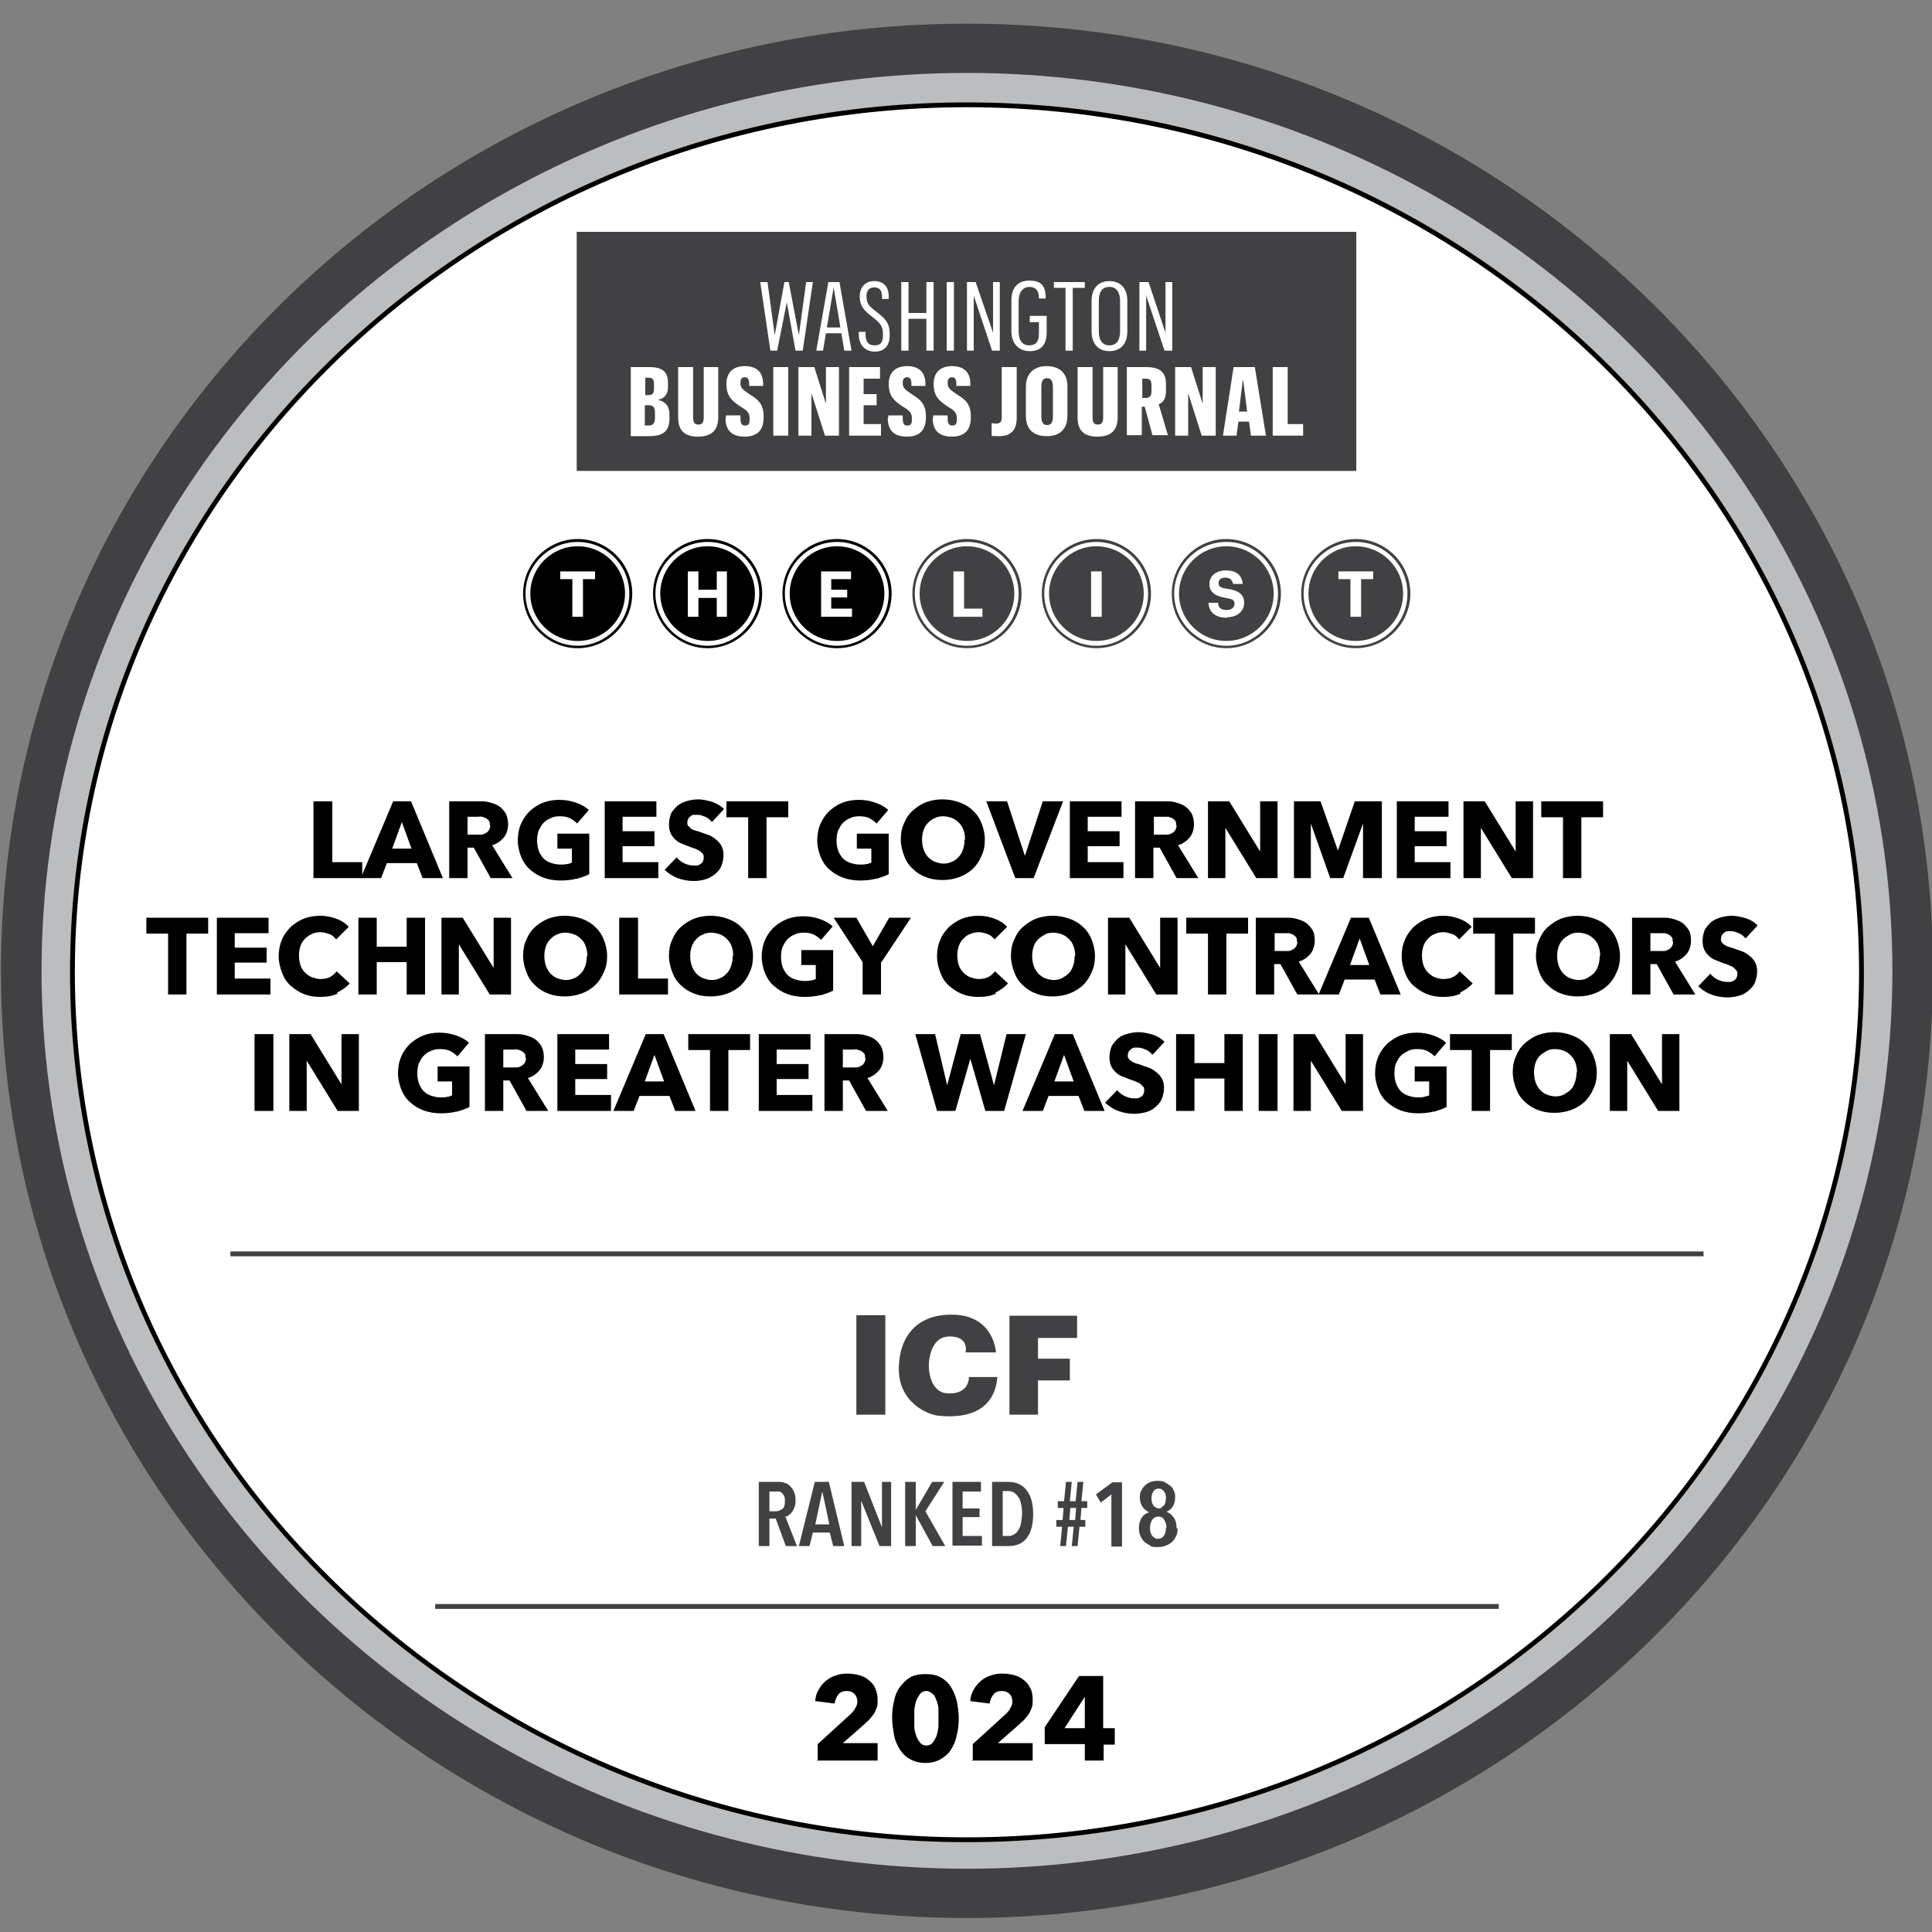 <svg id="Layer_1" data-name="Layer 1" xmlns="http://www.w3.org/2000/svg" viewBox="0 0 400 400"><rect x="0" y="0" width="400" height="400" fill="#808080" stroke="none"/><defs><style>.cls-1{fill:#414042}.cls-1,.cls-2,.cls-3,.cls-4,.cls-5,.cls-6,.cls-7{stroke-width:0}.cls-2{fill:none}.cls-8{clip-path:url(#clippath-1)}.cls-9{clip-path:url(#clippath-4)}.cls-10{clip-path:url(#clippath-3)}.cls-11{clip-path:url(#clippath-2)}.cls-12{clip-path:url(#clippath-5)}.cls-3{fill:#000}.cls-13,.cls-5{fill:#414042}.cls-4{fill:#f7f6f6}.cls-6{fill:#bbbdbf}.cls-7{fill:#fff}</style><clipPath id="clippath-1"><path class="cls-2" d="M130.6 58.2h139.2v32.3H130.6z"/></clipPath><clipPath id="clippath-2"><path class="cls-2" d="M130.6 58.2h139.2v32.3H130.6z"/></clipPath><clipPath id="clippath-3"><path class="cls-2" d="M130.6 58.2h139.2v32.3H130.6z"/></clipPath><clipPath id="clippath-4"><path class="cls-2" d="M130.6 58.2h139.2v32.3H130.6z"/></clipPath><clipPath id="clippath-5"><path class="cls-2" d="M130.6 58.2h139.2v32.3H130.6z"/></clipPath></defs><path class="cls-5" d="M400.2 201c0-108.3-89.5-196.1-200-196.1S.2 92.7.2 201s89.5 196.1 200 196.1 200-87.8 200-196.1z"/><ellipse class="cls-6" cx="200.2" cy="201" rx="191.6" ry="185.9"/><ellipse class="cls-7" cx="200.2" cy="201.3" rx="185.2" ry="179.6"/><path class="cls-3" d="M200.2 381.4c-102.4 0-185.7-80.8-185.7-180.1S97.8 21.2 200.2 21.2 385.9 102 385.9 201.3s-83.3 180.1-185.7 180.1zm0-359.2c-101.9 0-184.7 80.3-184.7 179.1s82.8 179.1 184.7 179.1 184.7-80.3 184.7-179.1S302 22.2 200.2 22.2z"/><path class="cls-3" d="M64.9 181.8v-15.9h3.9v12.6H75v3.3H65z"/><path class="cls-3" d="M87.5 181.8l-1.2-3.1h-6.2l-1.2 3.1h-4.2l6.7-15.9h3.7l6.6 15.9h-4.3zm-4.3-11.6l-2 5.5h4l-2-5.5zM101.6 181.8l-3.5-6.3h-1.3v6.3H93v-15.9h6.1c.8 0 1.5 0 2.2.2.7.2 1.4.4 2 .8.6.4 1 .9 1.4 1.5.3.6.5 1.4.5 2.3s-.3 2-.9 2.7c-.6.7-1.4 1.3-2.4 1.6l4.2 6.8h-4.5zm-.2-11c0-.4 0-.7-.2-.9-.2-.2-.4-.4-.6-.5-.2-.1-.5-.2-.8-.3s-.6 0-.9 0h-2.1v3.7h2.8c.3 0 .6-.1.9-.3.3-.1.5-.3.7-.6.2-.3.3-.6.3-1zM119.4 181.9c-1 .3-2.2.4-3.4.4s-2.4-.2-3.5-.6c-1.1-.4-2-1-2.8-1.7-.8-.7-1.4-1.6-1.8-2.6-.4-1-.7-2.2-.7-3.4s.2-2.4.7-3.5 1.1-1.9 1.8-2.6c.8-.7 1.7-1.3 2.7-1.7 1-.4 2.2-.6 3.4-.6s2.4.2 3.5.6 2 .9 2.6 1.5l-2.4 2.8c-.4-.4-.9-.8-1.5-1.1-.6-.3-1.3-.4-2.1-.4s-1.3.1-1.9.4c-.6.2-1.1.6-1.5 1-.4.4-.7 1-1 1.6-.2.6-.3 1.3-.3 2s.1 1.4.3 2c.2.6.5 1.1.9 1.6.4.4.9.8 1.5 1 .6.2 1.3.4 2.1.4s.9 0 1.3-.1c.4 0 .8-.2 1.1-.3v-2.9h-3v-3.1h6.6v8.4c-.8.4-1.7.7-2.7 1zM125.2 181.8v-15.9h10.7v3.2h-7v3h6.6v3.1h-6.6v3.3h7.4v3.3h-11.1zM147.3 170.1c-.3-.4-.8-.8-1.3-1-.5-.2-1-.4-1.5-.4h-.8c-.3 0-.5.1-.7.3-.2.1-.4.3-.5.5-.1.2-.2.5-.2.8s0 .5.2.7l.5.5c.2.2.5.3.8.4.3.1.6.2 1 .3.5.2 1.1.4 1.7.6s1.1.5 1.6.9.9.8 1.2 1.3.5 1.2.5 2-.2 1.7-.5 2.4-.8 1.2-1.4 1.7c-.6.4-1.2.8-2 1-.7.2-1.5.3-2.3.3-1.1 0-2.2-.2-3.3-.6s-1.9-1-2.7-1.7l2.5-2.6c.4.5.9.9 1.5 1.2.6.3 1.3.5 1.9.5h.8c.3 0 .5-.2.7-.3s.4-.3.5-.5.2-.5.2-.8 0-.6-.2-.8c-.1-.2-.4-.4-.6-.6-.3-.2-.6-.3-1-.5-.4-.1-.9-.3-1.4-.5l-1.5-.6c-.5-.2-.9-.5-1.3-.9s-.7-.8-.9-1.3c-.2-.5-.3-1.1-.3-1.8s.2-1.6.5-2.3c.4-.6.8-1.1 1.4-1.6.6-.4 1.2-.7 2-.9.7-.2 1.5-.3 2.2-.3s1.8.2 2.8.5c.9.3 1.8.8 2.5 1.5l-2.4 2.6zM158.7 169.2v12.6h-3.8v-12.6h-4.5v-3.3h12.8v3.3h-4.5zM181.4 181.9c-1 .3-2.2.4-3.4.4s-2.4-.2-3.5-.6c-1.1-.4-2-1-2.8-1.7-.8-.7-1.4-1.6-1.8-2.6-.4-1-.7-2.2-.7-3.4s.2-2.4.7-3.5 1.1-1.9 1.8-2.6c.8-.7 1.7-1.3 2.7-1.7 1-.4 2.2-.6 3.4-.6s2.4.2 3.5.6 2 .9 2.6 1.5l-2.4 2.8c-.4-.4-.9-.8-1.5-1.1-.6-.3-1.3-.4-2.1-.4s-1.3.1-1.9.4c-.6.2-1.1.6-1.5 1-.4.4-.7 1-1 1.6-.2.6-.3 1.3-.3 2s.1 1.4.3 2c.2.6.5 1.1.9 1.6.4.4.9.8 1.5 1 .6.2 1.3.4 2.1.4s.9 0 1.3-.1c.4 0 .8-.2 1.1-.3v-2.9h-3v-3.1h6.6v8.4c-.8.4-1.7.7-2.7 1zM203.9 173.8c0 1.3-.2 2.4-.7 3.4-.4 1-1 1.9-1.8 2.7-.8.7-1.7 1.3-2.8 1.7s-2.2.6-3.5.6-2.4-.2-3.4-.6c-1.1-.4-2-1-2.7-1.7-.8-.7-1.4-1.6-1.8-2.7-.4-1-.7-2.2-.7-3.4s.2-2.4.7-3.4c.4-1 1-1.9 1.8-2.6.8-.7 1.7-1.3 2.7-1.7 1.1-.4 2.2-.6 3.4-.6s2.4.2 3.5.6c1.1.4 2 .9 2.8 1.7.8.7 1.4 1.6 1.8 2.6.4 1 .7 2.2.7 3.4zm-4.1 0c0-.7-.1-1.3-.3-1.9-.2-.6-.5-1.1-.9-1.5-.4-.4-.9-.8-1.4-1-.6-.2-1.2-.4-1.9-.4s-1.3.1-1.8.4c-.6.2-1 .6-1.4 1-.4.4-.7.9-.9 1.5-.2.6-.3 1.2-.3 1.9s.1 1.4.3 2c.2.6.5 1.1.9 1.6.4.4.9.8 1.4 1 .6.2 1.2.4 1.8.4s1.3-.1 1.8-.4c.6-.2 1-.6 1.4-1 .4-.4.7-1 .9-1.6.2-.6.3-1.3.3-2zM214 181.8h-3.8l-6-15.9h4.3l3.7 11.3 3.7-11.3h4.2l-6.1 15.9zM221.5 181.8v-15.9h10.7v3.2h-7v3h6.6v3.1h-6.6v3.3h7.4v3.3h-11.1zM243.6 181.8l-3.5-6.3h-1.3v6.3H235v-15.9h6.1c.8 0 1.5 0 2.2.2s1.4.4 2 .8 1 .9 1.4 1.5c.3.6.5 1.4.5 2.3s-.3 2-.9 2.7c-.6.7-1.4 1.3-2.4 1.6l4.2 6.8h-4.5zm-.1-11c0-.4 0-.7-.2-.9-.2-.2-.4-.4-.6-.5-.2-.1-.5-.2-.8-.3h-3v3.7h2.8c.3 0 .6-.1.9-.3.3-.1.5-.3.7-.6.2-.3.3-.6.3-1zM260.1 181.8l-6.4-10.4v10.4h-3.6v-15.9h4.4l6.4 10.4v-10.4h3.6v15.9h-4.4zM282.2 181.8v-11.3l-4.1 11.3h-2.7l-4-11.3v11.3h-3.5v-15.9h5.5l3.6 10.2 3.5-10.2h5.6v15.9h-3.8zM289.2 181.8v-15.9h10.7v3.2h-7v3h6.6v3.1h-6.6v3.3h7.4v3.3h-11.1zM313 181.8l-6.4-10.4v10.4H303v-15.9h4.4l6.4 10.4v-10.4h3.6v15.9H313zM327.4 169.2v12.6h-3.8v-12.6h-4.5v-3.3h12.8v3.3h-4.5zM38.6 193.3v12.6h-3.8v-12.6h-4.5V190h12.8v3.3h-4.5zM44.9 205.9V190h10.7v3.2h-7v3h6.6v3.1h-6.6v3.3H56v3.3H44.9zM69.9 205.7c-1 .5-2.2.7-3.6.7s-2.4-.2-3.4-.6c-1-.4-1.9-1-2.7-1.7-.8-.7-1.4-1.6-1.8-2.7-.4-1-.7-2.2-.7-3.4s.2-2.4.7-3.5c.4-1 1.1-1.9 1.8-2.6.8-.7 1.7-1.3 2.7-1.7 1-.4 2.2-.6 3.4-.6s2.2.2 3.3.6c1.1.4 2 1 2.6 1.7l-2.6 2.6c-.4-.5-.8-.9-1.4-1.1-.6-.2-1.2-.4-1.8-.4s-1.3.1-1.9.4-1 .6-1.4 1-.7.9-.9 1.5-.3 1.2-.3 1.9.1 1.4.3 2 .5 1.1.9 1.5c.4.4.9.8 1.4 1 .6.2 1.2.4 1.8.4s1.4-.1 2-.4c.6-.3 1-.7 1.4-1.2l2.7 2.5c-.7.8-1.6 1.4-2.6 1.9zM84.2 205.9v-6.7H78v6.7h-3.8V190H78v6h6.2v-6H88v15.9h-3.8zM101.4 205.9L95 195.5v10.4h-3.6V190h4.4l6.4 10.4V190h3.6v15.9h-4.4zM125.7 197.9c0 1.3-.2 2.4-.7 3.4-.4 1-1 1.9-1.8 2.7-.8.7-1.7 1.3-2.8 1.7s-2.2.6-3.5.6-2.4-.2-3.4-.6c-1.1-.4-2-1-2.7-1.7-.8-.7-1.4-1.6-1.8-2.7-.4-1-.7-2.2-.7-3.4s.2-2.4.7-3.4c.4-1 1-1.9 1.8-2.6.8-.7 1.7-1.3 2.7-1.7 1.1-.4 2.2-.6 3.4-.6s2.4.2 3.5.6c1.1.4 2 .9 2.8 1.7.8.7 1.4 1.6 1.8 2.6.4 1 .7 2.2.7 3.4zm-4.1 0c0-.7-.1-1.3-.3-1.9-.2-.6-.5-1.1-.9-1.5-.4-.4-.9-.8-1.4-1-.6-.2-1.2-.4-1.9-.4s-1.3.1-1.8.4c-.6.2-1 .6-1.4 1-.4.4-.7.9-.9 1.5-.2.6-.3 1.2-.3 1.9s.1 1.4.3 2 .5 1.1.9 1.6c.4.4.9.8 1.4 1 .6.2 1.2.4 1.8.4s1.3-.1 1.8-.4c.6-.2 1-.6 1.4-1 .4-.4.7-1 .9-1.6.2-.6.3-1.3.3-2zM128.2 205.9V190h3.9v12.6h6.2v3.3h-10zM155.9 197.9c0 1.3-.2 2.4-.7 3.4-.4 1-1 1.9-1.8 2.7-.8.7-1.7 1.3-2.8 1.7s-2.2.6-3.5.6-2.4-.2-3.4-.6c-1.1-.4-2-1-2.7-1.7-.8-.7-1.4-1.6-1.8-2.7-.4-1-.7-2.2-.7-3.4s.2-2.4.7-3.4c.4-1 1-1.9 1.8-2.6.8-.7 1.7-1.3 2.7-1.7 1.1-.4 2.2-.6 3.4-.6s2.4.2 3.5.6c1.1.4 2 .9 2.8 1.7.8.7 1.4 1.6 1.8 2.6.4 1 .7 2.2.7 3.4zm-4.1 0c0-.7-.1-1.3-.3-1.9-.2-.6-.5-1.1-.9-1.5-.4-.4-.9-.8-1.4-1-.6-.2-1.2-.4-1.9-.4s-1.3.1-1.8.4c-.6.2-1 .6-1.4 1-.4.4-.7.9-.9 1.5-.2.6-.3 1.2-.3 1.9s.1 1.4.3 2 .5 1.1.9 1.6c.4.4.9.8 1.4 1 .6.2 1.2.4 1.8.4s1.3-.1 1.8-.4c.6-.2 1-.6 1.4-1 .4-.4.7-1 .9-1.6.2-.6.3-1.3.3-2zM169.9 206c-1 .3-2.2.4-3.4.4s-2.4-.2-3.5-.6c-1.1-.4-2-1-2.8-1.7-.8-.7-1.4-1.6-1.8-2.6-.4-1-.7-2.2-.7-3.4s.2-2.4.7-3.5c.4-1 1.1-1.9 1.8-2.6.8-.7 1.7-1.3 2.7-1.7 1-.4 2.2-.6 3.4-.6s2.4.2 3.5.6 2 .9 2.6 1.5l-2.4 2.8c-.4-.4-.9-.8-1.5-1.1-.6-.3-1.3-.4-2.1-.4s-1.3.1-1.9.4c-.6.2-1.1.6-1.5 1-.4.4-.7 1-1 1.6-.2.6-.3 1.3-.3 2s.1 1.4.3 2c.2.6.5 1.1.9 1.6.4.4.9.8 1.5 1 .6.2 1.3.4 2.1.4s.9 0 1.3-.1c.4 0 .8-.2 1.1-.3v-2.9h-3v-3.1h6.6v8.4c-.8.4-1.7.7-2.7 1zM182.4 199.2v6.7h-3.8v-6.7l-6-9.2h4.7l3.4 5.9 3.4-5.9h4.5l-6.1 9.2zM206.2 205.7c-1 .5-2.2.7-3.6.7s-2.4-.2-3.4-.6c-1-.4-1.9-1-2.7-1.7-.8-.7-1.4-1.6-1.8-2.7-.4-1-.7-2.2-.7-3.4s.2-2.4.7-3.5c.4-1 1.1-1.9 1.8-2.6.8-.7 1.7-1.3 2.7-1.7 1-.4 2.2-.6 3.4-.6s2.2.2 3.3.6c1.1.4 2 1 2.6 1.7l-2.6 2.6c-.4-.5-.8-.9-1.4-1.1-.6-.2-1.2-.4-1.8-.4s-1.3.1-1.9.4c-.6.2-1 .6-1.4 1s-.7.9-.9 1.5-.3 1.2-.3 1.9.1 1.4.3 2 .5 1.1.9 1.5c.4.4.9.8 1.4 1 .6.2 1.2.4 1.8.4s1.4-.1 2-.4c.6-.3 1-.7 1.4-1.2l2.7 2.5c-.7.8-1.6 1.4-2.6 1.9zM226.7 197.9c0 1.3-.2 2.4-.7 3.4-.4 1-1 1.9-1.8 2.7-.8.7-1.7 1.3-2.8 1.7-1.1.4-2.2.6-3.5.6s-2.4-.2-3.4-.6c-1.1-.4-2-1-2.7-1.7-.8-.7-1.4-1.6-1.8-2.7-.4-1-.7-2.2-.7-3.4s.2-2.4.7-3.4c.4-1 1-1.9 1.8-2.6.8-.7 1.7-1.3 2.7-1.7 1.1-.4 2.2-.6 3.4-.6s2.4.2 3.5.6c1.1.4 2 .9 2.8 1.7.8.7 1.4 1.6 1.8 2.6.4 1 .7 2.2.7 3.4zm-4.1 0c0-.7-.1-1.3-.3-1.9-.2-.6-.5-1.1-.9-1.5s-.9-.8-1.4-1-1.2-.4-1.9-.4-1.3.1-1.8.4-1 .6-1.4 1c-.4.4-.7.9-.9 1.5-.2.6-.3 1.2-.3 1.9s.1 1.4.3 2 .5 1.1.9 1.6c.4.4.9.8 1.4 1s1.2.4 1.8.4 1.3-.1 1.8-.4 1-.6 1.4-1c.4-.4.7-1 .9-1.6s.3-1.3.3-2zM239.4 205.9l-6.4-10.4v10.4h-3.6V190h4.4l6.4 10.4V190h3.6v15.9h-4.4zM253.9 193.3v12.6h-3.8v-12.6h-4.5V190h12.8v3.3h-4.5zM268.6 205.9l-3.5-6.3h-1.3v6.3H260V190h6.1c.8 0 1.5 0 2.2.2s1.4.4 2 .8c.6.4 1 .9 1.4 1.5s.5 1.4.5 2.3-.3 2-.9 2.7-1.4 1.3-2.4 1.6l4.2 6.8h-4.5zm-.1-11c0-.4 0-.7-.2-.9s-.4-.4-.6-.5-.5-.2-.8-.3h-3v3.7h2.8c.3 0 .6-.1.9-.3.3-.1.5-.3.7-.6s.3-.6.3-1z"/><path class="cls-3" d="M285.8 205.9l-1.2-3.1h-6.2l-1.2 3.1H273l6.7-15.9h3.7l6.6 15.9h-4.3zm-4.3-11.6l-2 5.5h4l-2-5.5zM302.4 205.7c-1 .5-2.2.7-3.6.7s-2.4-.2-3.4-.6c-1-.4-1.9-1-2.7-1.7-.8-.7-1.4-1.6-1.8-2.7-.4-1-.7-2.2-.7-3.4s.2-2.4.7-3.5c.4-1 1.1-1.9 1.8-2.6.8-.7 1.7-1.3 2.7-1.7 1-.4 2.2-.6 3.4-.6s2.2.2 3.3.6c1.1.4 2 1 2.6 1.7l-2.6 2.6c-.4-.5-.8-.9-1.4-1.1-.6-.2-1.2-.4-1.8-.4s-1.3.1-1.9.4c-.6.2-1 .6-1.4 1-.4.4-.7.9-.9 1.5s-.3 1.2-.3 1.9.1 1.4.3 2 .5 1.1.9 1.5.9.8 1.4 1 1.2.4 1.8.4 1.4-.1 2-.4c.6-.3 1-.7 1.4-1.2l2.7 2.5c-.7.8-1.6 1.4-2.6 1.9zM313.3 193.3v12.6h-3.8v-12.6H305V190h12.8v3.3h-4.5zM335.4 197.9c0 1.3-.2 2.4-.7 3.4-.4 1-1 1.9-1.8 2.7-.8.7-1.7 1.3-2.8 1.7-1.1.4-2.2.6-3.5.6s-2.4-.2-3.4-.6c-1.1-.4-2-1-2.7-1.7-.8-.7-1.4-1.6-1.8-2.7-.4-1-.7-2.2-.7-3.4s.2-2.4.7-3.4c.4-1 1-1.9 1.8-2.6.8-.7 1.7-1.3 2.7-1.7 1.1-.4 2.2-.6 3.4-.6s2.4.2 3.5.6c1.1.4 2 .9 2.8 1.7.8.7 1.4 1.6 1.8 2.6.4 1 .7 2.2.7 3.4zm-4.1 0c0-.7-.1-1.3-.3-1.9-.2-.6-.5-1.1-.9-1.5s-.9-.8-1.4-1-1.2-.4-1.9-.4-1.3.1-1.8.4-1 .6-1.4 1c-.4.4-.7.9-.9 1.5-.2.6-.3 1.2-.3 1.9s.1 1.4.3 2 .5 1.1.9 1.6c.4.4.9.8 1.4 1s1.2.4 1.8.4 1.3-.1 1.8-.4 1-.6 1.4-1c.4-.4.7-1 .9-1.6s.3-1.3.3-2zM346.5 205.9l-3.5-6.3h-1.3v6.3h-3.8V190h6.1c.8 0 1.5 0 2.2.2s1.4.4 2 .8c.6.4 1 .9 1.4 1.5s.5 1.4.5 2.3-.3 2-.9 2.7-1.4 1.3-2.4 1.6l4.2 6.8h-4.5zm-.2-11c0-.4 0-.7-.2-.9s-.4-.4-.6-.5-.5-.2-.8-.3h-3v3.7h2.8c.3 0 .6-.1.9-.3.3-.1.5-.3.7-.6s.3-.6.3-1zM361.3 194.2c-.3-.4-.8-.8-1.3-1s-1-.4-1.5-.4h-.8c-.3 0-.5.1-.7.3s-.4.3-.5.5-.2.5-.2.8 0 .5.2.7c.1.2.3.3.5.5.2.1.5.3.8.4s.6.2 1 .3c.5.2 1.1.4 1.7.6.6.2 1.1.5 1.6.9s.9.8 1.2 1.3c.3.5.5 1.2.5 2s-.2 1.7-.5 2.4-.8 1.2-1.4 1.7-1.2.8-2 1-1.5.3-2.3.3c-1.1 0-2.2-.2-3.3-.6s-1.9-1-2.7-1.7l2.5-2.6c.4.5.9.9 1.5 1.2.6.3 1.3.5 1.9.5h.8c.2 0 .5-.2.7-.3.2-.1.4-.3.5-.5s.2-.5.2-.8 0-.6-.2-.8l-.6-.6c-.2-.2-.6-.3-1-.5s-.9-.3-1.4-.5l-1.5-.6c-.5-.2-.9-.5-1.3-.9s-.7-.8-.9-1.3-.3-1.1-.3-1.8.2-1.6.5-2.3c.4-.6.8-1.1 1.4-1.6.6-.4 1.2-.7 2-.9s1.5-.3 2.2-.3 1.8.2 2.8.5 1.8.8 2.5 1.5l-2.4 2.6zM52.7 230v-15.9h3.9V230h-3.9zM69.9 230l-6.4-10.4V230h-3.6v-15.9h4.4l6.4 10.4v-10.4h3.6V230h-4.4zM94.6 230.1c-1 .3-2.2.4-3.4.4s-2.4-.2-3.5-.6c-1.1-.4-2-1-2.8-1.7-.8-.7-1.4-1.6-1.8-2.6-.4-1-.7-2.2-.7-3.4s.2-2.4.7-3.5c.4-1 1.1-1.9 1.8-2.6.8-.7 1.7-1.3 2.7-1.7 1-.4 2.2-.6 3.4-.6s2.4.2 3.5.6c1.1.4 2 .9 2.6 1.5l-2.4 2.8c-.4-.4-.9-.8-1.5-1.1-.6-.3-1.3-.4-2.1-.4s-1.3.1-1.9.4c-.6.2-1.1.6-1.5 1-.4.4-.7 1-1 1.6-.2.6-.3 1.3-.3 2s.1 1.4.3 2c.2.6.5 1.1.9 1.6.4.4.9.8 1.5 1 .6.2 1.3.4 2.1.4s.9 0 1.3-.1c.4 0 .8-.2 1.1-.3v-2.9h-3v-3.1h6.6v8.4c-.8.4-1.7.7-2.7 1zM109 230l-3.5-6.3h-1.3v6.3h-3.8v-15.9h6.1c.8 0 1.5 0 2.2.2.7.2 1.4.4 2 .8.6.4 1 .9 1.4 1.5.3.6.5 1.4.5 2.3s-.3 2-.9 2.7c-.6.7-1.4 1.3-2.4 1.6l4.2 6.8H109zm-.2-11c0-.4 0-.7-.2-.9-.2-.2-.4-.4-.6-.5-.2-.1-.5-.2-.8-.3s-.6 0-.9 0h-2.1v3.7h2.8c.3 0 .6-.1.9-.3.3-.1.5-.3.7-.6.2-.3.3-.6.3-1zM115.4 230v-15.9h10.7v3.2h-7v3h6.6v3.1h-6.6v3.3h7.4v3.3h-11.1zM139.8 230l-1.2-3.1h-6.2l-1.2 3.1H127l6.7-15.9h3.7L144 230h-4.3zm-4.3-11.6l-2 5.5h4l-2-5.5zM150.8 217.4V230H147v-12.6h-4.5v-3.3h12.8v3.3h-4.5zM157.1 230v-15.9h10.7v3.2h-7v3h6.6v3.1h-6.6v3.3h7.4v3.3h-11.1zM179.3 230l-3.5-6.3h-1.3v6.3h-3.8v-15.9h6.1c.8 0 1.5 0 2.2.2.7.2 1.4.4 2 .8.6.4 1 .9 1.4 1.5.3.6.5 1.4.5 2.3s-.3 2-.9 2.7c-.6.7-1.4 1.3-2.4 1.6l4.2 6.8h-4.5zm-.2-11c0-.4 0-.7-.2-.9-.2-.2-.4-.4-.6-.5-.2-.1-.5-.2-.8-.3s-.6 0-.9 0h-2.1v3.7h2.8c.3 0 .6-.1.9-.3.3-.1.5-.3.7-.6.2-.3.3-.6.3-1zM207.8 230H204l-3.1-10.8-3.1 10.8H194l-4.5-15.9h4.1l2.5 10.6 2.8-10.6h4l2.9 10.6 2.6-10.6h4l-4.5 15.9zM224.5 230l-1.2-3.1h-6.2l-1.2 3.1h-4.2l6.7-15.9h3.7l6.6 15.9h-4.3zm-4.2-11.6l-2 5.5h4l-2-5.5zM238.5 218.3c-.3-.4-.8-.8-1.3-1s-1-.4-1.5-.4h-.8c-.3 0-.5.1-.7.3s-.4.3-.5.5-.2.5-.2.8 0 .5.2.7c.1.2.3.3.5.5.2.1.5.3.8.4s.6.2 1 .3c.5.2 1.1.4 1.7.6.6.2 1.1.5 1.6.9s.9.8 1.2 1.3c.3.5.5 1.2.5 2s-.2 1.7-.5 2.4-.8 1.2-1.4 1.7-1.2.8-2 1-1.5.3-2.3.3c-1.1 0-2.2-.2-3.3-.6s-1.9-1-2.7-1.7l2.5-2.6c.4.5.9.9 1.5 1.2.6.3 1.3.5 1.9.5h.8c.2 0 .5-.2.7-.3.2-.1.4-.3.5-.5s.2-.5.2-.8 0-.6-.2-.8l-.6-.6c-.2-.2-.6-.3-1-.5s-.9-.3-1.4-.5l-1.5-.6c-.5-.2-.9-.5-1.3-.9s-.7-.8-.9-1.3-.3-1.1-.3-1.8.2-1.6.5-2.3c.4-.6.8-1.1 1.4-1.6s1.2-.7 2-.9c.7-.2 1.5-.3 2.2-.3s1.8.2 2.8.5 1.8.8 2.5 1.5l-2.4 2.6zM253.5 230v-6.7h-6.2v6.7h-3.8v-15.9h3.8v6h6.2v-6h3.8V230h-3.8zM260.6 230v-15.9h3.9V230h-3.9zM277.8 230l-6.4-10.4V230h-3.6v-15.9h4.4l6.4 10.4v-10.4h3.6V230h-4.4zM296.9 230.1c-1 .3-2.2.4-3.4.4s-2.4-.2-3.5-.6c-1.1-.4-2-1-2.8-1.7-.8-.7-1.4-1.6-1.8-2.6-.4-1-.7-2.2-.7-3.4s.2-2.4.7-3.5c.4-1 1.1-1.9 1.8-2.6.8-.7 1.7-1.3 2.7-1.7 1-.4 2.2-.6 3.4-.6s2.4.2 3.5.6c1.1.4 2 .9 2.6 1.5l-2.4 2.8c-.4-.4-.9-.8-1.5-1.1-.6-.3-1.3-.4-2.1-.4s-1.3.1-1.9.4-1.1.6-1.5 1-.7 1-1 1.6c-.2.6-.3 1.3-.3 2s.1 1.4.3 2 .5 1.1.9 1.6c.4.4.9.8 1.5 1 .6.2 1.3.4 2.1.4s.9 0 1.3-.1.8-.2 1.1-.3v-2.9h-3v-3.1h6.6v8.4c-.8.4-1.7.7-2.7 1zM308.5 217.4V230h-3.8v-12.6h-4.5v-3.3H313v3.3h-4.5zM330.6 222c0 1.3-.2 2.4-.7 3.4-.4 1-1 1.9-1.8 2.7-.8.7-1.7 1.3-2.8 1.7-1.1.4-2.2.6-3.5.6s-2.4-.2-3.4-.6c-1.1-.4-2-1-2.7-1.7-.8-.7-1.4-1.6-1.8-2.7-.4-1-.7-2.2-.7-3.4s.2-2.4.7-3.4c.4-1 1-1.9 1.8-2.6.8-.7 1.7-1.3 2.7-1.7 1.1-.4 2.2-.6 3.4-.6s2.4.2 3.5.6c1.1.4 2 .9 2.8 1.7.8.7 1.4 1.6 1.8 2.6.4 1 .7 2.2.7 3.4zm-4.1 0c0-.7-.1-1.3-.3-1.9-.2-.6-.5-1.1-.9-1.5s-.9-.8-1.4-1-1.2-.4-1.9-.4-1.3.1-1.8.4-1 .6-1.4 1c-.4.4-.7.9-.9 1.5-.2.6-.3 1.2-.3 1.9s.1 1.4.3 2 .5 1.1.9 1.6c.4.4.9.8 1.4 1s1.2.4 1.8.4 1.3-.1 1.8-.4 1-.6 1.4-1c.4-.4.7-1 .9-1.6s.3-1.3.3-2zM343.3 230l-6.4-10.4V230h-3.6v-15.9h4.4l6.4 10.4v-10.4h3.6V230h-4.4z"/><path class="cls-5" d="M119.4 48h161.4v49.5H119.4z"/><path class="cls-13" d="M120.9 49.2h158.5v47H120.9z"/><g><path class="cls-3" d="M119.6 111.6c6.2 0 11.3 5.1 11.3 11.3s-5.1 11.3-11.3 11.3-11.3-5.1-11.3-11.3 5.1-11.3 11.3-11.3"/><path class="cls-4" d="M119.6 133.7c5.9 0 10.7-4.9 10.7-10.8s-4.8-10.7-10.7-10.7-10.8 4.8-10.8 10.7 4.9 10.8 10.8 10.8"/><path class="cls-3" d="M119.6 113.1c5.4 0 9.8 4.4 9.8 9.8s-4.4 9.8-9.8 9.8-9.8-4.4-9.8-9.8 4.4-9.8 9.8-9.8M146.5 111.6c6.2 0 11.3 5.1 11.3 11.3s-5.1 11.3-11.3 11.3-11.3-5.1-11.3-11.3 5.1-11.3 11.3-11.3"/><path class="cls-7" d="M146.5 133.7c5.9 0 10.7-4.9 10.7-10.8s-4.8-10.7-10.7-10.7-10.8 4.8-10.8 10.7 4.9 10.8 10.8 10.8"/><path class="cls-3" d="M146.5 113.1c5.4 0 9.8 4.4 9.8 9.8s-4.4 9.8-9.8 9.8-9.8-4.4-9.8-9.8 4.4-9.8 9.8-9.8M173.3 111.6c6.2 0 11.3 5.1 11.3 11.3s-5.1 11.3-11.3 11.3-11.3-5.1-11.3-11.3 5.1-11.3 11.3-11.3"/><path class="cls-7" d="M173.3 133.7c5.9 0 10.7-4.9 10.7-10.8s-4.8-10.7-10.7-10.7-10.8 4.8-10.8 10.7 4.9 10.8 10.8 10.8"/><path class="cls-3" d="M173.3 113.1c5.4 0 9.8 4.4 9.8 9.8s-4.4 9.8-9.8 9.8-9.8-4.4-9.8-9.8 4.4-9.8 9.8-9.8"/><path class="cls-5" d="M200.2 111.6c6.2 0 11.3 5.1 11.3 11.3s-5.1 11.3-11.3 11.3-11.3-5.1-11.3-11.3 5.1-11.3 11.3-11.3"/><path class="cls-7" d="M200.2 133.7c5.9 0 10.7-4.9 10.7-10.8s-4.8-10.7-10.7-10.7-10.8 4.8-10.8 10.7 4.9 10.8 10.8 10.8"/><path class="cls-5" d="M200.2 113.1c5.4 0 9.8 4.4 9.8 9.8s-4.4 9.8-9.8 9.8-9.8-4.4-9.8-9.8 4.4-9.8 9.8-9.8M227 111.6c6.2 0 11.3 5.1 11.3 11.3s-5.1 11.3-11.3 11.3-11.3-5.1-11.3-11.3 5.1-11.3 11.3-11.3"/><path class="cls-7" d="M227 133.7c5.9 0 10.7-4.9 10.7-10.8s-4.8-10.7-10.7-10.7-10.8 4.8-10.8 10.7 4.9 10.8 10.8 10.8"/><path class="cls-5" d="M227 113.1c5.4 0 9.8 4.4 9.8 9.8s-4.4 9.8-9.8 9.8-9.8-4.4-9.8-9.8 4.4-9.8 9.8-9.8M253.9 111.6c6.2 0 11.3 5.1 11.3 11.3s-5.1 11.3-11.3 11.3-11.3-5.1-11.3-11.3 5.1-11.3 11.3-11.3"/><path class="cls-7" d="M253.9 133.7c5.9 0 10.7-4.9 10.7-10.8s-4.8-10.7-10.7-10.7-10.8 4.8-10.8 10.7 4.9 10.8 10.8 10.8"/><path class="cls-5" d="M253.9 113.1c5.4 0 9.8 4.4 9.8 9.8s-4.4 9.8-9.8 9.8-9.8-4.4-9.8-9.8 4.4-9.8 9.8-9.8M280.7 111.6c6.2 0 11.3 5.1 11.3 11.3s-5.1 11.3-11.3 11.3-11.3-5.1-11.3-11.3 5.1-11.3 11.3-11.3"/><path class="cls-7" d="M280.7 133.7c5.9 0 10.7-4.9 10.7-10.8s-4.8-10.7-10.7-10.7-10.8 4.8-10.8 10.7 4.9 10.8 10.8 10.8"/><path class="cls-5" d="M280.7 113.1c5.4 0 9.8 4.4 9.8 9.8s-4.4 9.8-9.8 9.8-9.8-4.4-9.8-9.8 4.4-9.8 9.8-9.8"/><path class="cls-7" d="M118.5 127.7h2.2v-7.8h2.5v-1.6H116v1.6h2.5v7.8zM142.4 127.7h2.2v-3.9h3.8v3.9h2.1v-9.4h-2.1v3.8h-3.8v-3.8h-2.2v9.4zM170 127.7h6.4V126h-4.3v-2.3h3.3v-1.6h-3.3v-2.2h4.1v-1.6H170v9.4zM197.4 127.7h6V126h-3.8v-7.7h-2.2v9.4zM225.9 118.3h2.2v9.4h-2.2zM254 127.8c2.2 0 3.6-1.3 3.6-3s-1.2-2.6-3.5-2.9c-1.5-.2-1.8-.5-1.8-1.2s.5-1.1 1.4-1.1 1.4.4 1.6 1.3h2c-.2-1.9-1.4-2.8-3.5-2.8s-3.4 1.2-3.4 2.8 1 2.5 3.4 2.9c1.4.2 1.8.5 1.8 1.2s-.6 1.3-1.6 1.3c-1.4 0-1.8-.7-1.8-1.5h-2c.1 1.9 1.3 3.1 3.9 3.1M279.6 127.7h2.2v-7.8h2.5v-1.6h-7.2v1.6h2.5v7.8z"/></g><path class="cls-1" d="M47.7 259.1h305v1h-305zM90.1 332.1h220.2v1H90.1z"/><g><path class="cls-5" d="M162.7 320.1l-2.1-5.7h-1.3v5.7h-2.2v-13.3h3.8c.5 0 1.1 0 1.5.2.5.1.9.4 1.2.7.3.3.6.7.8 1.2s.3 1 .3 1.7 0 1-.2 1.4c-.1.4-.3.7-.5 1-.2.3-.4.5-.7.7-.2.2-.5.3-.7.3l2.4 6.1h-2.4zm-.2-9.4c0-.4 0-.7-.2-1-.1-.3-.3-.5-.4-.6-.2-.1-.4-.3-.6-.3h-2v4.1h1.3c.5 0 1-.2 1.4-.5.4-.3.5-.9.5-1.5zM172.5 320.1l-.7-2.8h-3.5l-.7 2.8h-2.2l3.3-13.3h2.9l3.2 13.3h-2.3zm-2.3-11.1l-1.4 6.6h2.9l-1.4-6.6zM182.1 320.1l-3.8-9.4v9.4h-2v-13.3h2.6l3.7 9.4v-9.4h1.9v13.3H182zM193.1 320.1l-3.5-6.4v6.4h-2.2v-13.3h2.2v5.8l3.4-5.8h2.5l-3.9 6.1 4.1 7.2h-2.6zM197.2 320.1v-13.3h5.9v2h-3.8v3.5h3.5v1.8h-3.5v3.9h4v2h-6.1zM213.9 313.5c0 2.1-.4 3.7-1.3 4.9s-2.2 1.7-3.9 1.7h-3.3v-13.3h3.3c1.7 0 3 .6 3.9 1.8.9 1.2 1.3 2.8 1.3 4.9zm-2.3 0c0-.8 0-1.5-.2-2.1-.1-.6-.3-1.1-.6-1.5-.3-.4-.6-.7-.9-.9-.4-.2-.8-.3-1.2-.3h-1.1v9.3h1.1c.4 0 .8 0 1.2-.3.4-.2.7-.5.9-.9.3-.4.5-.9.6-1.5.1-.6.2-1.3.2-2zM223.9 312.2l-.2 2.5h1v1.4h-1.2l-.4 4h-1.2l.4-4h-1.2l-.4 4h-1.2l.4-4h-1.2v-1.4h1.3l.2-2.5H219v-1.4h1.3l.4-4h1.2l-.4 4h1.2l.4-4h1.2l-.4 4h1.2v1.4h-1.3zm-2.3 0l-.2 2.5h1.2l.2-2.5h-1.2zM230.1 320.1v-10.7l-2.2 1.7-1-1.7 3.4-2.5h2v13.3h-2.2zM243.8 316.4c0 .6 0 1.1-.3 1.6-.2.5-.5.9-.8 1.2s-.8.6-1.3.8-1 .3-1.7.3-1.2 0-1.6-.3-.9-.5-1.2-.8-.6-.8-.8-1.2c-.2-.5-.3-1-.3-1.6 0-.9.2-1.6.6-2.2.4-.6.9-.9 1.5-1.1-.6-.3-1.1-.7-1.4-1.2-.3-.5-.5-1.1-.5-1.8s0-.9.2-1.3.4-.8.7-1.1.7-.6 1.1-.8c.5-.2 1-.3 1.6-.3s1.1 0 1.6.3.8.5 1.2.8.5.7.7 1.1.2.9.2 1.3c0 .7-.2 1.3-.5 1.8s-.8.9-1.3 1.1c.6.2 1.1.6 1.5 1.2.4.5.6 1.3.6 2.2zm-2.3-.1c0-.7-.2-1.2-.5-1.7s-.7-.6-1.2-.6-.9.2-1.2.6c-.3.4-.5 1-.5 1.7s.1 1.2.4 1.6c.3.4.7.7 1.2.7s1-.2 1.3-.7c.3-.4.4-1 .4-1.6zm-.1-6.1c0-.6-.1-1.1-.4-1.4-.3-.4-.6-.6-1.1-.6s-.9.2-1.1.6c-.3.4-.4.9-.4 1.4s0 .5.1.8c0 .2.2.5.3.7.1.2.3.3.5.4s.4.2.6.2.5 0 .6-.2.3-.3.5-.4c.1-.2.2-.4.3-.7 0-.3.1-.5.1-.8z"/></g><g><path class="cls-3" d="M169.3 364.6v-3.5l6.8-6.2c.4-.4.8-.8 1-1.3.3-.4.4-.9.4-1.4s-.2-1.1-.6-1.5c-.4-.4-.9-.6-1.6-.6s-1.3.2-1.7.7c-.4.5-.7 1.1-.8 1.9l-4-.5c0-.9.3-1.7.7-2.4.4-.7.9-1.3 1.5-1.8s1.3-.9 2-1.1c.8-.3 1.6-.4 2.4-.4s1.6.1 2.4.3c.8.2 1.4.5 2 1s1.1 1 1.4 1.7.5 1.5.5 2.4 0 1.2-.2 1.7-.4 1-.7 1.4c-.3.4-.6.8-1 1.2s-.8.7-1.2 1.1l-4.1 3.6h7.2v3.6H169zM198.5 355.7c0 1.2-.1 2.4-.4 3.5-.2 1.1-.6 2.1-1.2 3-.5.9-1.3 1.5-2.1 2-.9.5-1.9.8-3.2.8s-2.3-.3-3.2-.8c-.9-.5-1.6-1.2-2.1-2s-1-1.8-1.2-3-.4-2.3-.4-3.5.1-2.4.4-3.5c.2-1.1.6-2.1 1.2-2.9.6-.8 1.3-1.5 2.1-2 .9-.5 1.9-.7 3.2-.7s2.3.2 3.2.7c.9.5 1.6 1.2 2.1 2s.9 1.8 1.2 2.9c.2 1.1.4 2.3.4 3.5zm-4.2 0v-1.8c0-.7-.2-1.3-.4-1.8-.2-.6-.4-1.1-.8-1.4s-.8-.6-1.3-.6-1 .2-1.3.6c-.3.4-.6.9-.8 1.4-.2.6-.3 1.2-.4 1.8v3.6c0 .7.2 1.3.4 1.9.2.6.5 1 .8 1.4.3.4.8.6 1.3.6s1-.2 1.3-.6c.3-.4.6-.9.8-1.4.2-.6.3-1.2.4-1.9v-1.8zM201.4 364.6v-3.5l6.8-6.2c.4-.4.8-.8 1-1.3.3-.4.4-.9.4-1.4s-.2-1.1-.6-1.5c-.4-.4-.9-.6-1.6-.6s-1.3.2-1.7.7c-.4.5-.7 1.1-.8 1.9l-4-.5c0-.9.3-1.7.7-2.4.4-.7.9-1.3 1.5-1.8s1.3-.9 2-1.1c.8-.3 1.6-.4 2.4-.4s1.6.1 2.4.3c.8.2 1.4.5 2 1 .6.4 1.1 1 1.4 1.7.4.7.5 1.5.5 2.4s0 1.2-.2 1.7-.4 1-.7 1.4c-.3.4-.6.8-1 1.2s-.8.7-1.2 1.1l-4.1 3.6h7.2v3.6h-12.7zM228.5 361.1v3.4h-3.9v-3.4h-8.3v-3.5l7.1-10.6h5v10.8h2.4v3.4h-2.4zm-3.9-9.8l-4.2 6.5h4.2v-6.5z"/></g><g><g class="cls-8"><path class="cls-7" d="M134.3 88.1c.9 0 1.3-.5 1.3-1.6v-1c0-1.3-.4-1.6-1.4-1.6h-.7v4.2h.7zm-.1-6.3c.9 0 1.2-.3 1.2-1.4v-.9c0-1.1-.4-1.3-1.2-1.3h-.6v3.6h.6zm-3.6-5.8h3.9c2.6 0 3.8 1 3.8 3.2v1c0 1.5-.8 2.3-2.1 2.6 1.5.3 2.4 1.2 2.4 3v.9c0 2.6-1.4 3.6-4.1 3.6h-4V76.1zM148.7 76v10.4c0 2.8-1.5 4-4.2 4s-4.1-1.2-4.1-4V76h3.1v10.3c0 1.2.3 1.6 1.1 1.6s1.1-.4 1.1-1.6V76h3.1zM150.3 86.5V86h3v.6c0 1.2.3 1.5 1 1.5s.9-.4.9-1.3v-.2c0-1.3-.7-1.7-2-2.5-1.8-1.2-2.8-2.2-2.8-4.6 0-2.4 1.4-3.7 3.8-3.7s3.8 1.2 3.8 3.7v.4h-2.9v-.5c0-1-.4-1.3-.9-1.3s-.9.3-.9 1.1c0 1.1.4 1.4 1.7 2.3 1.7 1.1 3.1 1.9 3.1 4.7v.3c0 2.6-1.4 3.9-3.9 3.9s-4-1.1-4-3.9"/></g><path class="cls-7" d="M160.1 76h3.1v14.2h-3.1zM171 76v7.6l-2.4-7.6h-3.3v14.2h2.7v-8.8l2.8 8.8h2.9V76H171zM175.8 76v14.2h6.6v-2.4h-3.6v-3.9h2.7v-2.3h-2.7v-3.2h3.4V76h-6.4z"/><g class="cls-11"><path class="cls-7" d="M183.9 86.5V86h3v.6c0 1.2.3 1.5 1 1.5s.9-.4.9-1.3v-.2c0-1.3-.7-1.7-2-2.5-1.8-1.2-2.8-2.2-2.8-4.6 0-2.4 1.4-3.7 3.8-3.7s3.8 1.2 3.8 3.7v.4h-2.9v-.5c0-1-.4-1.3-.9-1.3s-.9.3-.9 1.1c0 1.1.4 1.4 1.7 2.3 1.7 1.1 3.1 1.9 3.1 4.7v.3c0 2.6-1.4 3.9-3.9 3.9s-4-1.1-4-3.9M193.2 86.5V86h3v.6c0 1.2.3 1.5 1 1.5s.9-.4.9-1.3v-.2c0-1.3-.7-1.7-2-2.5-1.8-1.2-2.8-2.2-2.8-4.6 0-2.4 1.4-3.7 3.8-3.7s3.8 1.2 3.8 3.7v.4H198v-.5c0-1-.4-1.3-.9-1.3s-.9.3-.9 1.1c0 1.1.4 1.4 1.7 2.3 1.7 1.1 3.1 1.9 3.1 4.7v.3c0 2.6-1.4 3.9-3.9 3.9s-4-1.1-4-3.9M205.3 90v-2.4c.2 0 .5.1.9.1.8 0 1.2-.3 1.2-1.3V76h3.1v10.6c0 2.4-1.2 3.7-3.6 3.7s-1.3-.1-1.6-.3M218 86.2v-6.1c0-1.2-.4-1.8-1.2-1.8s-1.2.5-1.2 1.8v6.1c0 1.3.4 1.8 1.2 1.8s1.2-.5 1.2-1.8m-5.6 0v-6.1c0-2.9 1.8-4.3 4.3-4.3s4.3 1.3 4.3 4.2v6c0 3-1.7 4.3-4.3 4.3s-4.3-1.3-4.3-4.2M231.4 76v10.4c0 2.8-1.5 4-4.2 4s-4.1-1.2-4.1-4V76h3.1v10.3c0 1.2.3 1.6 1.1 1.6s1.1-.4 1.1-1.6V76h3.1zM237.2 82.4c.8 0 1.2-.4 1.2-1.4v-1.3c0-1-.4-1.3-1.2-1.3h-.7v4h.7zm-3.8-6.4h3.9c3 0 4.1 1.2 4.1 3.5v1.4c0 1.6-.5 2.4-1.5 2.8l1.9 6.4h-3.2l-1.6-5.9h-.6v5.9h-3.1V75.9z"/></g><path class="cls-7" d="M249 76v7.6l-2.4-7.6h-3.3v14.2h2.7v-8.8l2.8 8.8h2.9V76H249zM257.4 78.8l.8 6.4h-1.7l.8-6.4zm-2-2.8l-2.2 14.2h2.8l.4-2.9h2.2l.4 2.9h3.1L259.8 76h-4.4zM263.5 76v14.2h6.3v-2.4h-3.2V76h-3.1zM166.9 58.4l-1.5 11-2.1-11h-.9l-2 11-1.5-11h-1.5l2.1 14.2h1.4l2-10 1.8 10h1.5l2.1-14.2h-1.4zM172.6 59.5l1.4 8.3h-2.8l1.4-8.3zm-1.1-1.1L169 72.6h1.4l.6-3.6h3.2l.6 3.6h1.5l-2.5-14.2h-2.2z"/><path class="cls-10 cls-7" d="M177.8 69.2v-.5h1.4v.5c0 1.6.6 2.3 1.9 2.3s1.7-.7 1.7-2.1v-.3c0-1.7-.7-2.3-2.2-3.5-1.6-1.2-2.6-2.2-2.6-4.2s1.2-3.2 3-3.2 3 1 3 3.2v.5h-1.4v-.5c0-1.4-.6-1.9-1.6-1.9s-1.6.6-1.6 1.8c0 1.5.5 2.1 2 3.2 1.8 1.4 2.8 2.3 2.8 4.6v.3c0 2.3-1.2 3.4-3.1 3.4s-3.3-1.3-3.3-3.6"/><path class="cls-7" d="M191.8 58.4v6.4h-3.7v-6.4h-1.5v14.2h1.5V66h3.7v6.6h1.5V58.4h-1.5zM196 58.4h1.5v14.2H196zM205.6 58.4v10.5L202 58.4h-1.8v14.2h1.4V61.2l3.8 11.4h1.6V58.4h-1.4z"/><path class="cls-9 cls-7" d="M213.3 65.4h3.4v3.5c0 2.6-1.3 3.8-3.5 3.8s-3.8-1.5-3.8-4.1v-6.4c0-2.7 1.4-4.1 3.7-4.1s3.4.9 3.4 3.5v.2h-1.4c0-1.8-.8-2.4-2-2.4s-2.2 1-2.2 2.9v6.3c0 1.8.7 2.9 2.2 2.9s2-.9 2-2.6v-2.2h-1.9v-1.2z"/><path class="cls-7" d="M218.2 58.4v1.2h2.4v13h1.5v-13h2.5v-1.2h-6.4z"/><path class="cls-12 cls-7" d="M231.9 68.6v-6.3c0-1.7-.7-2.9-2.2-2.9s-2.2 1-2.2 2.9v6.3c0 1.8.7 2.9 2.2 2.9s2.2-1.1 2.2-2.9m-5.9.1v-6.4c0-2.6 1.4-4.1 3.7-4.1s3.7 1.5 3.7 4.1v6.3c0 2.6-1.4 4.1-3.7 4.1s-3.7-1.5-3.7-4.1"/><path class="cls-7" d="M241.3 58.4v10.5l-3.5-10.5h-1.9v14.2h1.4V61.2l3.8 11.4h1.6V58.4h-1.4z"/></g><g><path class="cls-5" d="M177.3 272.3h6v20.6h-6zM223 277v-4.6h-14v20.5h5.9v-7.1h6.6v-4.5h-6.6V277h8.1zM196.5 288.5c-4.2 0-4.2-5.4-4.2-5.8s.1-6 4.3-6 3.3 3.3 3.3 3.3h6.3s-.3-7.4-8.5-7.8c-6.5-.3-11.3 3.1-11.6 10.7-.3 7.6 6.2 10 8.1 10.2 2.2.2 11.5 1.2 12.3-8h-5.9s.2 3.4-4 3.4z"/></g></svg>
